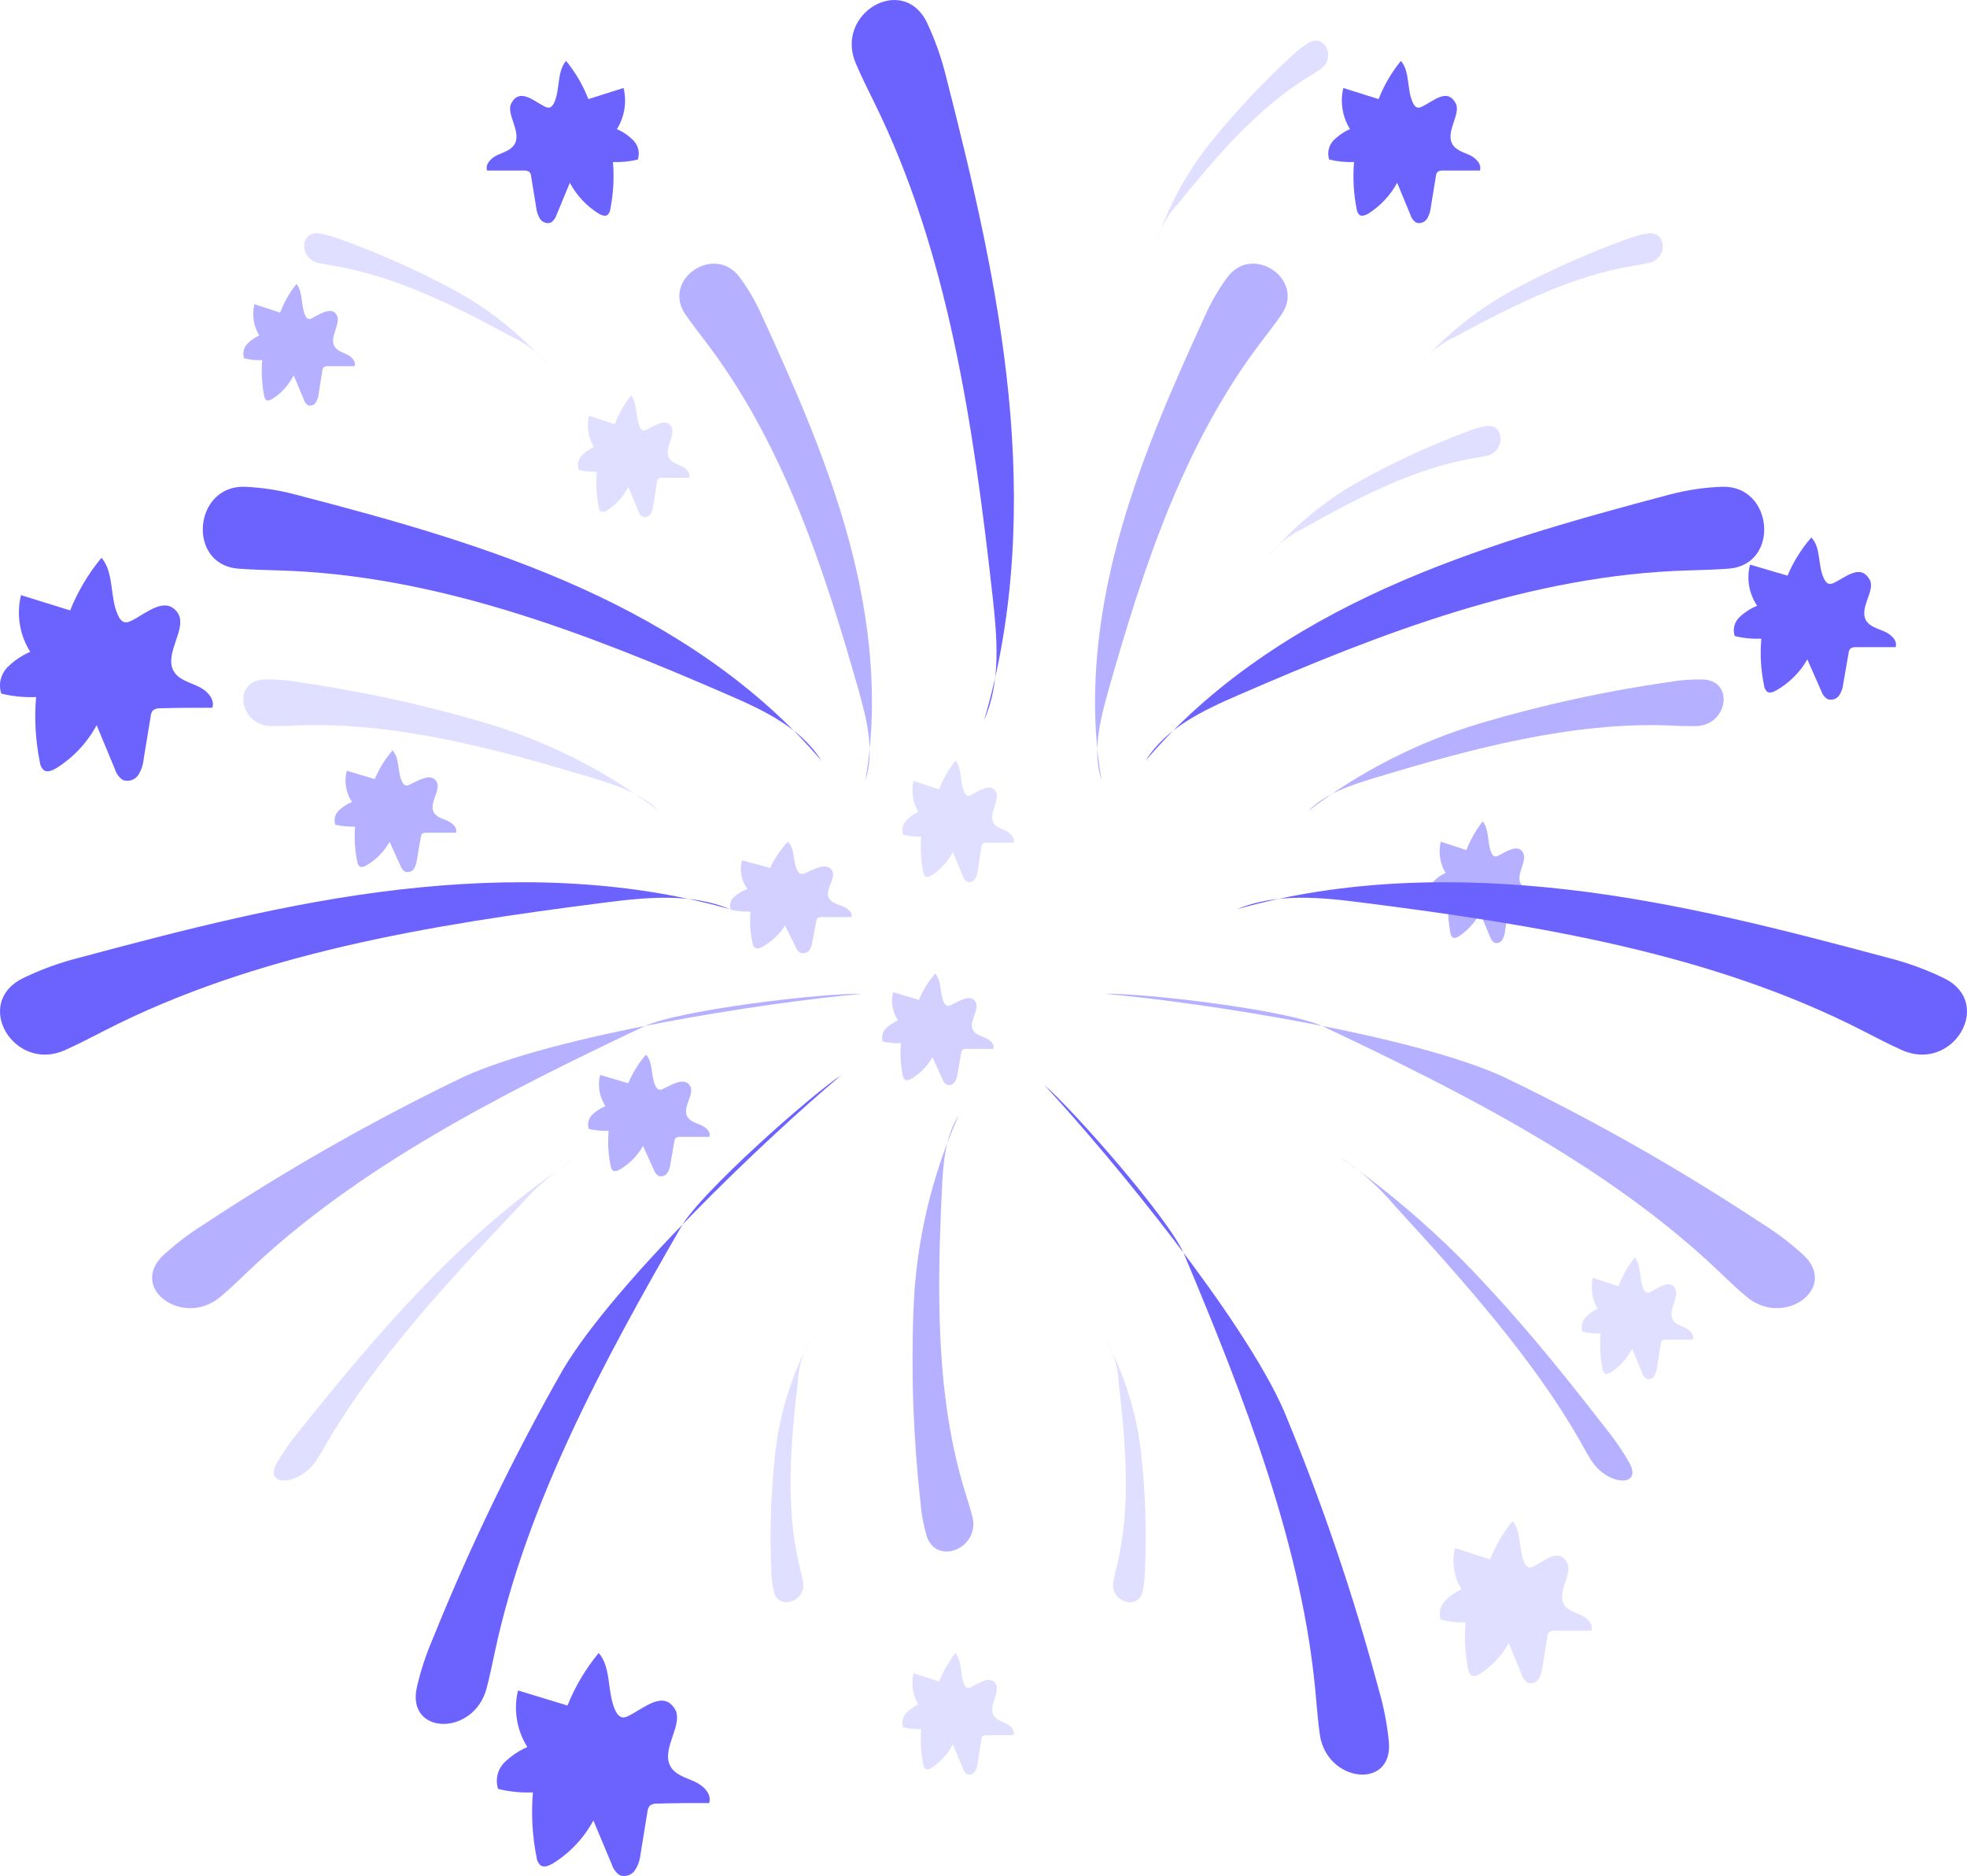 <?xml version="1.0" encoding="UTF-8"?> <svg xmlns="http://www.w3.org/2000/svg" width="194" height="185" viewBox="0 0 194 185" fill="none"> <path opacity="0.5" d="M72.929 27.311C70.426 24.01 65.254 27.581 67.592 30.992C68.202 31.883 68.874 32.753 69.505 33.573C77.21 43.637 81.203 55.862 84.647 67.936C85.484 70.938 86.301 74.069 85.34 77C86.715 69.147 85.826 61.044 83.747 53.341C81.668 45.638 78.431 38.275 75.09 31.002C74.508 29.701 73.783 28.463 72.929 27.311Z" fill="#6C63FF"></path> <path d="M24.145 48.002C19.085 47.838 18.418 55.665 23.477 56.075C24.803 56.178 26.149 56.208 27.424 56.249C42.999 56.68 57.734 62.404 71.892 68.558C75.363 70.066 78.976 71.769 81 75C74.614 67.502 66.215 62.004 57.279 57.973C48.343 53.942 38.82 51.285 29.307 48.813C27.621 48.352 25.89 48.08 24.145 48.002V48.002Z" fill="#6C63FF"></path> <path opacity="0.2" d="M26.046 67.005C22.878 67.124 23.595 71.584 26.784 71.604C27.611 71.604 28.448 71.604 29.235 71.544C38.911 71.159 48.827 73.809 58.433 76.717C60.795 77.429 63.286 78.249 65 80C59.898 76.09 54.115 73.143 47.94 71.307C41.857 69.505 35.648 68.15 29.365 67.252C28.27 67.061 27.158 66.978 26.046 67.005V67.005Z" fill="#6C63FF"></path> <path opacity="0.5" d="M91.387 151.442C92.326 154.465 96.705 152.682 95.902 149.558C95.694 148.742 95.433 147.936 95.193 147.16C92.284 137.779 92.419 127.411 92.899 117.255C93.024 114.766 93.201 112.116 94.547 110C91.877 115.987 90.371 122.398 90.104 128.913C89.844 135.325 90.071 141.747 90.782 148.127C90.869 149.249 91.072 150.359 91.387 151.442V151.442Z" fill="#6C63FF"></path> <path opacity="0.2" d="M31.559 23.027C29.582 22.693 29.437 25.509 31.403 25.934C31.921 26.045 32.438 26.136 32.935 26.217C38.991 27.23 44.788 30.126 50.367 33.154C51.8 33.793 53.049 34.771 54 36C51.355 32.95 48.158 30.403 44.57 28.486C41.035 26.6 37.364 24.969 33.587 23.605C32.931 23.35 32.252 23.157 31.559 23.027V23.027Z" fill="#6C63FF"></path> <path d="M2.183 96.504C-2.693 98.984 1.429 105.815 6.436 103.545C7.743 102.957 9.02 102.29 10.247 101.662C25.137 94.014 42.42 91.196 59.513 89.025C63.685 88.487 68.139 88.029 72 89.662C61.473 86.675 50.253 86.476 39.414 87.721C28.576 88.965 18.029 91.704 7.592 94.502C5.725 94.984 3.912 95.655 2.183 96.504V96.504Z" fill="#6C63FF"></path> <path opacity="0.5" d="M16.121 123.765C12.611 127.071 18.139 130.988 21.78 127.846C22.789 127.009 23.667 126.132 24.544 125.305C35.258 115.103 49.411 107.89 63.503 101.228C66.963 99.585 81.207 97.912 85 98.004C75.074 98.901 54.797 102.085 45.779 106.166C36.938 110.416 28.391 115.267 20.197 120.684C18.747 121.582 17.383 122.613 16.121 123.765V123.765Z" fill="#6C63FF"></path> <path d="M41.102 166.429C40.1 171.143 46.746 171.214 47.989 166.5C48.309 165.264 48.57 164.027 48.821 162.841C51.898 148.418 59.425 134.411 67.223 120.91C69.138 117.595 79.843 108.098 83 106C75.382 112.406 60.558 126.555 55.506 135.09C50.65 143.616 46.371 152.464 42.696 161.574C42.017 163.139 41.484 164.765 41.102 166.429V166.429Z" fill="#6C63FF"></path> <path d="M91.407 2.192C89.031 -2.643 82.262 1.332 84.418 6.287C84.977 7.586 85.606 8.855 86.205 10.063C93.503 24.828 96.009 41.91 97.886 58.703C98.345 62.819 98.745 67.214 97.067 71C100.122 60.661 100.532 49.622 99.474 38.933C98.415 28.244 95.929 17.815 93.294 7.496C92.841 5.67 92.209 3.893 91.407 2.192V2.192Z" fill="#6C63FF"></path> <path d="M53.7 10.492C53.824 10.566 53.964 10.608 54.108 10.614C54.377 10.614 54.556 10.35 54.666 10.107C55.254 8.799 54.915 7.065 55.832 6C56.754 7.134 57.496 8.406 58.034 9.772L61.501 8.677C61.667 9.363 61.694 10.076 61.581 10.774C61.468 11.471 61.217 12.137 60.844 12.733C61.455 12.997 62.009 13.38 62.478 13.858C62.713 14.1 62.877 14.403 62.953 14.735C63.029 15.066 63.013 15.412 62.906 15.734C62.104 15.927 61.279 16.009 60.455 15.978C60.584 17.527 60.496 19.087 60.196 20.611C60.188 20.726 60.157 20.839 60.106 20.941C60.055 21.044 59.984 21.135 59.897 21.21C59.648 21.372 59.309 21.21 59.05 21.068C57.854 20.326 56.871 19.277 56.2 18.026L54.905 21.159C54.809 21.48 54.609 21.759 54.337 21.95C54.14 22.018 53.926 22.017 53.729 21.947C53.533 21.877 53.364 21.743 53.251 21.565C53.035 21.205 52.906 20.798 52.873 20.378L52.384 17.387C52.38 17.234 52.324 17.087 52.225 16.971C52.082 16.855 51.899 16.8 51.717 16.819C50.491 16.819 49.266 16.819 48.04 16.819C47.831 16.16 48.478 15.541 49.106 15.268C49.734 14.994 50.471 14.771 50.79 14.152C51.428 12.895 49.794 11.111 50.481 10.097C51.298 8.697 52.633 9.955 53.7 10.492Z" fill="#6C63FF"></path> <path opacity="0.5" d="M121.074 27.311C123.576 24.01 128.745 27.581 126.408 30.992C125.798 31.883 125.126 32.753 124.496 33.573C116.794 43.637 112.793 55.862 109.361 67.936C108.513 70.938 107.696 74.069 108.658 77C107.283 69.147 108.182 61.044 110.26 53.341C112.338 45.638 115.574 38.275 118.913 31.002C119.495 29.701 120.219 28.463 121.074 27.311Z" fill="#6C63FF"></path> <path d="M169.85 48.002C174.911 47.838 175.589 55.665 170.518 56.075C169.192 56.178 167.856 56.208 166.581 56.249C150.995 56.68 136.268 62.404 122.109 68.558C118.637 70.066 115.024 71.769 113 75C119.376 67.502 127.777 62.004 136.724 57.973C145.671 53.942 155.185 51.285 164.658 48.772C166.355 48.322 168.097 48.065 169.85 48.002V48.002Z" fill="#6C63FF"></path> <path opacity="0.5" d="M167.958 67.005C171.117 67.124 170.409 71.584 167.22 71.604C166.393 71.604 165.556 71.604 164.758 71.544C155.081 71.159 145.175 73.809 135.568 76.717C133.206 77.429 130.714 78.249 129 80C134.103 76.09 139.886 73.143 146.062 71.307C152.145 69.504 158.354 68.149 164.639 67.252C165.734 67.061 166.846 66.978 167.958 67.005V67.005Z" fill="#6C63FF"></path> <path opacity="0.2" d="M162.432 23.027C164.42 22.693 164.564 25.509 162.598 25.934C162.08 26.045 161.562 26.136 161.055 26.217C155 27.23 149.213 30.126 143.633 33.154C142.2 33.793 140.951 34.771 140 36C142.643 32.948 145.84 30.401 149.43 28.486C152.962 26.6 156.629 24.969 160.403 23.605C161.06 23.353 161.739 23.159 162.432 23.027V23.027Z" fill="#6C63FF"></path> <path opacity="0.2" d="M112.687 156.971C112.23 158.862 109.436 157.921 109.808 155.971C109.903 155.471 110.02 154.971 110.137 154.501C111.561 148.721 111.04 142.451 110.328 136.33C110.276 134.805 109.819 133.317 109 132C110.917 135.542 112.12 139.387 112.549 143.341C112.975 147.207 113.1 151.098 112.921 154.981C112.909 155.65 112.831 156.316 112.687 156.971Z" fill="#6C63FF"></path> <path opacity="0.5" d="M160.656 144.176C162.123 146.721 158.52 146.549 156.935 143.994C156.512 143.328 156.138 142.651 155.764 141.974C151.294 134.158 144.482 126.442 137.631 118.979C136.005 117.042 134.107 115.364 132 114C137.375 117.745 142.33 122.087 146.776 126.947C151.176 131.673 155.065 136.592 158.874 141.5C159.525 142.351 160.12 143.245 160.656 144.176V144.176Z" fill="#6C63FF"></path> <path opacity="0.2" d="M27.355 144.176C25.838 146.721 29.575 146.549 31.215 143.994C31.642 143.328 32.039 142.651 32.416 141.974C37.04 134.158 44.087 126.442 51.185 118.979C52.864 117.042 54.823 115.364 57 114C51.448 117.744 46.326 122.079 41.724 126.927C37.172 131.653 33.15 136.571 29.219 141.48C28.538 142.337 27.916 143.238 27.355 144.176Z" fill="#6C63FF"></path> <path opacity="0.2" d="M76.33 156.971C76.786 158.862 79.565 157.921 79.204 155.971C79.109 155.471 78.982 154.971 78.865 154.501C77.454 148.721 77.964 142.451 78.685 136.33C78.739 134.807 79.191 133.32 80 132C78.087 135.542 76.885 139.387 76.457 143.341C76.029 147.207 75.901 151.098 76.076 154.981C76.094 155.651 76.18 156.317 76.33 156.971Z" fill="#6C63FF"></path> <path opacity="0.2" d="M146.506 42.027C148.401 41.693 148.54 44.517 146.655 44.942C146.159 45.053 145.663 45.134 145.187 45.215C139.384 46.227 133.829 49.131 128.482 52.146C127.105 52.785 125.908 53.766 125 55C127.535 51.95 130.598 49.401 134.037 47.481C137.423 45.597 140.941 43.97 144.562 42.614C145.189 42.352 145.84 42.155 146.506 42.027V42.027Z" fill="#6C63FF"></path> <path opacity="0.2" d="M129.053 4.228C130.674 3.239 131.824 5.722 130.252 6.81C129.829 7.096 129.407 7.354 128.994 7.611C124.032 10.687 119.984 15.385 116.172 20.113C115.138 21.207 114.392 22.543 114 24C115.227 20.293 117.118 16.843 119.581 13.822C121.997 10.852 124.624 8.062 127.442 5.474C127.938 5.008 128.478 4.591 129.053 4.228V4.228Z" fill="#6C63FF"></path> <path d="M191.817 96.504C196.693 98.984 192.571 105.815 187.564 103.545C186.257 102.957 184.97 102.29 183.753 101.662C168.853 94.014 151.58 91.196 134.487 89.025C130.315 88.487 125.861 88.029 122 89.662C132.527 86.675 143.737 86.476 154.586 87.721C165.434 88.965 175.961 91.704 186.408 94.502C188.275 94.986 190.087 95.657 191.817 96.504V96.504Z" fill="#6C63FF"></path> <path opacity="0.5" d="M177.879 123.772C181.388 127.073 175.863 130.986 172.223 127.847C171.215 127.012 170.338 126.136 169.461 125.31C158.724 115.111 144.609 107.877 130.495 101.223C127.036 99.583 112.801 97.912 109 98.004C118.931 98.9 139.195 102.079 148.208 106.155C157.045 110.4 165.587 115.244 173.776 120.654C175.237 121.562 176.61 122.606 177.879 123.772V123.772Z" fill="#6C63FF"></path> <path d="M136.98 171.779C137.41 176.548 130.8 175.803 130.16 170.984C129.99 169.727 129.89 168.469 129.78 167.282C128.52 152.684 122.78 137.946 116.78 123.67C115.29 120.169 105.87 109.465 103 107C109.75 114.274 122.67 130.069 126.62 139.103C130.37 148.109 133.514 157.358 136.03 166.789C136.5 168.419 136.818 170.09 136.98 171.779V171.779Z" fill="#6C63FF"></path> <path d="M140.291 10.492C140.167 10.567 140.027 10.609 139.882 10.614C139.623 10.614 139.444 10.35 139.334 10.107C138.737 8.799 139.075 7.065 138.169 6C137.247 7.134 136.504 8.406 135.967 9.772L132.49 8.677C132.326 9.363 132.3 10.076 132.413 10.773C132.526 11.47 132.776 12.136 133.147 12.733C132.538 13 131.983 13.382 131.513 13.858C131.281 14.102 131.119 14.405 131.045 14.736C130.971 15.067 130.988 15.413 131.095 15.734C131.897 15.927 132.722 16.009 133.546 15.978C133.412 17.527 133.5 19.088 133.805 20.611C133.813 20.726 133.843 20.839 133.895 20.941C133.946 21.044 134.017 21.135 134.104 21.21C134.353 21.372 134.692 21.21 134.951 21.068C136.141 20.319 137.122 19.272 137.8 18.026L139.095 21.159C139.184 21.484 139.386 21.765 139.663 21.95C139.861 22.018 140.074 22.017 140.271 21.947C140.468 21.877 140.636 21.743 140.749 21.565C140.961 21.203 141.09 20.797 141.128 20.378L141.616 17.387C141.62 17.234 141.676 17.087 141.775 16.971C141.919 16.855 142.101 16.8 142.284 16.819C143.509 16.819 144.734 16.819 145.96 16.819C146.169 16.16 145.522 15.541 144.894 15.268C144.266 14.994 143.519 14.771 143.21 14.152C142.572 12.895 144.206 11.111 143.519 10.097C142.702 8.697 141.397 9.955 140.291 10.492Z" fill="#6C63FF"></path> <path opacity="0.2" d="M151.299 154.444C151.176 154.521 151.036 154.566 150.891 154.576C150.622 154.576 150.442 154.302 150.333 154.058C149.745 152.749 150.084 151.015 149.177 150C148.25 151.129 147.504 152.399 146.964 153.764L143.496 152.668C143.33 153.355 143.303 154.069 143.416 154.766C143.529 155.464 143.78 156.131 144.154 156.727C143.543 156.995 142.988 157.381 142.52 157.863C142.286 158.104 142.123 158.405 142.047 158.735C141.972 159.064 141.987 159.408 142.091 159.73C142.893 159.931 143.718 160.016 144.543 159.983C144.415 161.533 144.502 163.094 144.802 164.62C144.823 164.848 144.93 165.059 145.101 165.208C145.242 165.265 145.395 165.281 145.544 165.256C145.693 165.231 145.833 165.166 145.948 165.066C147.144 164.324 148.127 163.274 148.798 162.023L150.094 165.168C150.188 165.49 150.393 165.768 150.672 165.949C150.867 166.017 151.078 166.017 151.273 165.949C151.468 165.881 151.635 165.749 151.748 165.573C151.963 165.209 152.095 164.8 152.137 164.376L152.615 161.393C152.621 161.237 152.677 161.088 152.774 160.967C152.923 160.854 153.107 160.799 153.293 160.815C154.508 160.815 155.734 160.815 156.96 160.815C157.169 160.146 156.521 159.537 155.894 159.253C155.266 158.969 154.528 158.766 154.209 158.147C153.572 156.879 155.206 155.103 154.518 154.038C153.701 152.648 152.366 153.906 151.299 154.444Z" fill="#6C63FF"></path> <path d="M180.921 57.455C180.788 57.529 180.638 57.571 180.485 57.577C180.198 57.577 180.007 57.303 179.89 57.059C179.263 55.761 179.624 54.015 178.646 53C177.665 54.132 176.873 55.402 176.297 56.765L172.599 55.679C172.422 56.366 172.393 57.08 172.514 57.778C172.634 58.475 172.902 59.143 173.3 59.739C172.649 60.004 172.057 60.386 171.557 60.865C171.306 61.105 171.131 61.407 171.05 61.737C170.969 62.067 170.987 62.412 171.1 62.733C171.955 62.934 172.835 63.019 173.715 62.986C173.578 64.537 173.671 66.099 173.991 67.624C174 67.74 174.032 67.852 174.087 67.955C174.142 68.058 174.218 68.149 174.31 68.223C174.576 68.386 174.937 68.223 175.213 68.071C176.491 67.331 177.54 66.281 178.253 65.026L179.635 68.162C179.735 68.482 179.949 68.759 180.24 68.944C180.449 69.016 180.678 69.019 180.889 68.95C181.099 68.882 181.279 68.747 181.399 68.568C181.629 68.208 181.767 67.802 181.803 67.381L182.324 64.387C182.328 64.234 182.388 64.087 182.494 63.971C182.646 63.854 182.841 63.799 183.036 63.819C184.343 63.819 185.65 63.819 186.957 63.819C187.18 63.159 186.49 62.54 185.82 62.256C185.15 61.972 184.364 61.769 184.024 61.15C183.344 59.891 185.087 58.105 184.353 57.09C183.482 55.618 182.079 56.887 180.921 57.455Z" fill="#6C63FF"></path> <path d="M62.026 169.19C61.854 169.295 61.657 169.354 61.456 169.361C61.086 169.361 60.836 168.99 60.675 168.648C59.855 166.853 60.325 164.515 59.054 163C57.763 164.557 56.724 166.307 55.972 168.187L51.089 166.702C50.863 167.646 50.828 168.626 50.987 169.585C51.145 170.543 51.493 171.459 52.01 172.28C51.157 172.652 50.38 173.18 49.718 173.835C49.395 174.17 49.169 174.588 49.065 175.042C48.961 175.497 48.982 175.971 49.128 176.414C50.25 176.687 51.406 176.802 52.56 176.755C52.379 178.895 52.501 181.05 52.92 183.156C52.932 183.312 52.976 183.465 53.048 183.605C53.12 183.744 53.22 183.868 53.34 183.968C53.691 184.189 54.161 183.968 54.521 183.768C56.203 182.729 57.584 181.266 58.524 179.524L60.335 183.848C60.469 184.291 60.752 184.674 61.136 184.932C61.411 185.025 61.709 185.023 61.983 184.926C62.256 184.83 62.49 184.645 62.647 184.4C62.953 183.905 63.139 183.345 63.187 182.764L63.858 178.651C63.875 178.438 63.955 178.236 64.088 178.069C64.291 177.908 64.55 177.832 64.808 177.858C66.519 177.808 68.23 177.798 69.942 177.808C70.242 176.895 69.331 176.043 68.451 175.661C67.57 175.28 66.539 174.989 66.099 174.136C65.198 172.391 67.51 169.973 66.529 168.478C65.398 166.702 63.527 168.438 62.026 169.19Z" fill="#6C63FF"></path> <path d="M12.982 61.202C12.807 61.308 12.607 61.367 12.402 61.372C12.042 61.372 11.782 61.001 11.632 60.659C10.802 58.86 11.282 56.518 10.011 55C8.718 56.56 7.675 58.313 6.92 60.196L2.069 58.689C1.839 59.634 1.802 60.616 1.958 61.576C2.114 62.536 2.462 63.455 2.979 64.277C2.129 64.65 1.356 65.178 0.698 65.835C0.382 66.171 0.162 66.587 0.061 67.038C-0.039 67.489 -0.016 67.959 0.128 68.398C1.25 68.672 2.405 68.787 3.559 68.74C3.377 70.884 3.502 73.044 3.929 75.153C3.955 75.467 4.102 75.76 4.339 75.967C4.699 76.198 5.17 75.967 5.53 75.766C7.211 74.725 8.591 73.259 9.531 71.514L11.332 75.846C11.464 76.294 11.751 76.679 12.142 76.932C12.416 77.024 12.713 77.023 12.986 76.928C13.259 76.834 13.493 76.651 13.652 76.409C13.955 75.908 14.136 75.344 14.183 74.76L14.863 70.639C14.873 70.427 14.95 70.222 15.083 70.057C15.29 69.9 15.546 69.825 15.803 69.846C17.514 69.795 19.224 69.785 20.945 69.795C21.235 68.881 20.325 68.026 19.454 67.644C18.584 67.262 17.534 66.971 17.094 66.117C16.203 64.368 18.514 61.945 17.534 60.448C16.343 58.719 14.473 60.448 12.982 61.202Z" fill="#6C63FF"></path> <path opacity="0.2" d="M162.793 127.393C162.701 127.442 162.601 127.474 162.498 127.485C162.403 127.462 162.316 127.413 162.243 127.345C162.171 127.276 162.117 127.19 162.085 127.094C161.652 126.114 161.908 124.835 161.239 124C160.564 124.852 160.02 125.808 159.626 126.836L157.089 126.011C156.972 126.526 156.955 127.06 157.038 127.583C157.121 128.105 157.302 128.605 157.571 129.053C157.127 129.259 156.723 129.549 156.38 129.909C156.21 130.09 156.091 130.316 156.035 130.564C155.98 130.811 155.99 131.07 156.066 131.311C156.65 131.465 157.254 131.528 157.856 131.497C157.763 132.666 157.829 133.843 158.052 134.993C158.058 135.078 158.081 135.161 158.118 135.237C158.155 135.314 158.206 135.381 158.269 135.436C158.456 135.56 158.692 135.436 158.888 135.333C159.762 134.76 160.479 133.961 160.973 133.013L161.957 135.374C162.021 135.616 162.168 135.825 162.37 135.962C162.514 136.013 162.671 136.013 162.815 135.96C162.959 135.908 163.083 135.807 163.166 135.673C163.323 135.4 163.417 135.093 163.442 134.776L163.796 132.528C163.804 132.415 163.845 132.306 163.914 132.219C163.965 132.174 164.025 132.14 164.089 132.121C164.154 132.101 164.221 132.096 164.288 132.105C165.186 132.105 166.081 132.105 166.972 132.105C167.12 131.61 166.648 131.146 166.186 130.93C165.723 130.713 165.202 130.569 164.956 130.094C164.494 129.146 165.704 127.826 165.192 127.001C164.681 126.176 163.57 126.98 162.793 127.393Z" fill="#6C63FF"></path> <path opacity="0.2" d="M95.793 166.368C95.705 166.428 95.603 166.46 95.498 166.46C95.301 166.46 95.174 166.265 95.095 166.08C94.662 165.054 94.908 163.832 94.239 163C93.569 163.851 93.025 164.803 92.627 165.824L90.099 165.002C89.973 165.522 89.95 166.064 90.031 166.593C90.112 167.123 90.296 167.63 90.571 168.083C90.13 168.288 89.728 168.573 89.382 168.925C89.21 169.106 89.09 169.334 89.035 169.582C88.979 169.83 88.99 170.089 89.067 170.331C89.653 170.474 90.255 170.537 90.857 170.516C90.765 171.68 90.831 172.852 91.053 173.997C91.059 174.082 91.081 174.165 91.119 174.241C91.156 174.316 91.207 174.384 91.27 174.438C91.456 174.562 91.702 174.438 91.889 174.326C92.765 173.759 93.484 172.962 93.974 172.015L94.957 174.367C95.02 174.612 95.167 174.824 95.37 174.962C95.515 175.013 95.671 175.013 95.816 174.961C95.96 174.909 96.083 174.808 96.167 174.675C96.323 174.403 96.418 174.097 96.442 173.781L96.796 171.543C96.804 171.427 96.845 171.316 96.914 171.225C97.024 171.146 97.155 171.106 97.288 171.112C98.183 171.112 99.078 171.112 99.972 171.112C100.12 170.609 99.648 170.147 99.196 169.941C98.743 169.736 98.212 169.571 97.966 169.109C97.494 168.165 98.704 166.85 98.193 166.029C97.681 165.208 96.58 165.957 95.793 166.368Z" fill="#6C63FF"></path> <path opacity="0.5" d="M30.788 31.368C30.701 31.429 30.598 31.462 30.493 31.46C30.297 31.46 30.169 31.255 30.09 31.081C29.657 30.054 29.903 28.832 29.244 28C28.566 28.846 28.022 29.799 27.631 30.824L25.093 30.002C24.966 30.523 24.944 31.065 25.026 31.595C25.109 32.125 25.296 32.632 25.575 33.083C25.127 33.282 24.72 33.568 24.374 33.925C24.205 34.108 24.087 34.336 24.033 34.584C23.979 34.832 23.992 35.091 24.069 35.332C24.656 35.476 25.258 35.538 25.86 35.517C25.765 36.68 25.828 37.852 26.047 38.998C26.053 39.083 26.075 39.166 26.112 39.241C26.149 39.317 26.201 39.385 26.263 39.439C26.45 39.562 26.696 39.439 26.883 39.326C27.763 38.764 28.483 37.966 28.969 37.016L29.952 39.367C30.017 39.614 30.168 39.826 30.375 39.963C30.518 40.013 30.674 40.012 30.816 39.96C30.959 39.908 31.081 39.808 31.162 39.675C31.319 39.404 31.413 39.098 31.438 38.782L31.792 36.544C31.8 36.427 31.841 36.316 31.91 36.225C32.02 36.147 32.151 36.107 32.284 36.112C33.179 36.112 34.074 36.112 34.97 36.112C35.127 35.609 34.645 35.147 34.192 34.942C33.74 34.736 33.209 34.572 32.963 34.11C32.49 33.165 33.7 31.851 33.189 31.029C32.677 30.208 31.576 30.968 30.788 31.368Z" fill="#6C63FF"></path> <path opacity="0.5" d="M65.415 107.368C65.315 107.427 65.2 107.459 65.082 107.46C64.878 107.46 64.728 107.255 64.642 107.08C64.17 106.053 64.438 104.832 63.719 104C62.983 104.848 62.389 105.801 61.959 106.823L59.189 106.002C59.057 106.523 59.035 107.064 59.126 107.593C59.216 108.122 59.416 108.629 59.715 109.082C59.229 109.279 58.788 109.565 58.416 109.924C58.23 110.106 58.099 110.333 58.038 110.581C57.977 110.829 57.989 111.089 58.073 111.331C58.713 111.474 59.37 111.536 60.026 111.515C59.923 112.675 59.991 113.844 60.23 114.986C60.246 115.159 60.331 115.321 60.467 115.437C60.671 115.56 60.939 115.437 61.143 115.324C62.099 114.758 62.884 113.961 63.419 113.014L64.492 115.365C64.569 115.609 64.732 115.82 64.954 115.961C65.109 116.013 65.279 116.013 65.435 115.961C65.591 115.909 65.724 115.807 65.812 115.673C65.987 115.403 66.093 115.097 66.124 114.78L66.51 112.542C66.514 112.425 66.559 112.313 66.639 112.224C66.757 112.142 66.901 112.102 67.047 112.111C68.023 112.111 69 112.111 69.966 112.111C70.138 111.608 69.623 111.146 69.118 110.94C68.614 110.735 68.045 110.571 67.776 110.109C67.272 109.164 68.592 107.85 68.023 107.029C67.454 106.207 66.263 106.967 65.415 107.368Z" fill="#6C63FF"></path> <path opacity="0.5" d="M40.411 77.369C40.315 77.429 40.203 77.461 40.089 77.462C39.874 77.462 39.735 77.256 39.649 77.081C39.177 76.054 39.445 74.832 38.716 74C37.984 74.851 37.391 75.804 36.956 76.825L34.199 76.003C34.062 76.523 34.037 77.065 34.126 77.594C34.214 78.124 34.415 78.631 34.714 79.084C34.231 79.286 33.791 79.572 33.416 79.927C33.229 80.108 33.099 80.336 33.038 80.584C32.977 80.832 32.989 81.092 33.073 81.334C33.712 81.477 34.369 81.539 35.025 81.519C34.925 82.68 34.997 83.849 35.24 84.99C35.246 85.077 35.269 85.162 35.31 85.239C35.35 85.317 35.407 85.386 35.476 85.442C35.68 85.566 35.948 85.442 36.152 85.329C37.108 84.763 37.892 83.966 38.426 83.018L39.499 85.371C39.569 85.612 39.73 85.82 39.949 85.956C40.105 86.012 40.277 86.015 40.435 85.964C40.593 85.914 40.728 85.813 40.818 85.679C40.989 85.407 41.092 85.101 41.119 84.785L41.505 82.546C41.513 82.43 41.558 82.319 41.634 82.227C41.753 82.149 41.896 82.109 42.041 82.114C43.017 82.114 43.994 82.114 44.97 82.114C45.131 81.611 44.616 81.149 44.123 80.944C43.629 80.738 43.05 80.574 42.782 80.112C42.267 79.166 43.586 77.852 43.028 77.03C42.47 76.208 41.269 76.968 40.411 77.369Z" fill="#6C63FF"></path> <path opacity="0.5" d="M147.793 84.369C147.705 84.427 147.603 84.46 147.498 84.462C147.301 84.462 147.174 84.256 147.085 84.081C146.662 83.054 146.908 81.832 146.239 81C145.569 81.851 145.025 82.804 144.627 83.825L142.099 83.003C141.974 83.523 141.951 84.065 142.032 84.594C142.113 85.124 142.297 85.631 142.571 86.084C142.126 86.281 141.721 86.567 141.382 86.927C141.21 87.108 141.09 87.336 141.035 87.584C140.979 87.832 140.99 88.092 141.067 88.334C141.653 88.477 142.255 88.539 142.857 88.519C142.765 89.68 142.831 90.849 143.053 91.99C143.058 92.077 143.08 92.162 143.117 92.239C143.155 92.317 143.206 92.386 143.27 92.442C143.456 92.566 143.702 92.442 143.889 92.329C144.762 91.758 145.48 90.963 145.974 90.018L146.957 92.371C147.022 92.612 147.169 92.82 147.37 92.956C147.513 93.012 147.67 93.015 147.815 92.964C147.96 92.914 148.084 92.813 148.167 92.679C148.323 92.407 148.418 92.101 148.442 91.785L148.796 89.546C148.804 89.43 148.845 89.319 148.914 89.227C149.023 89.146 149.155 89.106 149.288 89.114H151.972C152.12 88.621 151.648 88.159 151.196 87.954C150.743 87.748 150.212 87.584 149.966 87.122C149.494 86.177 150.704 84.862 150.193 84.04C149.681 83.219 148.58 83.968 147.793 84.369Z" fill="#6C63FF"></path> <path opacity="0.2" d="M95.793 78.393C95.701 78.444 95.601 78.475 95.498 78.486C95.301 78.486 95.173 78.279 95.094 78.094C94.662 77.114 94.908 75.835 94.239 75C93.564 75.852 93.02 76.808 92.626 77.836L90.098 77.011C89.978 77.525 89.958 78.06 90.039 78.582C90.12 79.105 90.301 79.605 90.57 80.053C90.129 80.263 89.726 80.552 89.38 80.909C89.21 81.09 89.091 81.316 89.035 81.564C88.98 81.811 88.99 82.07 89.066 82.311C89.65 82.465 90.254 82.528 90.856 82.497C90.763 83.666 90.829 84.843 91.052 85.993C91.058 86.078 91.081 86.161 91.118 86.237C91.155 86.314 91.206 86.381 91.269 86.436C91.456 86.56 91.701 86.436 91.888 86.333C92.765 85.764 93.484 84.964 93.973 84.013L94.957 86.374C95.022 86.616 95.168 86.825 95.37 86.962C95.514 87.013 95.671 87.013 95.815 86.96C95.959 86.908 96.083 86.807 96.166 86.673C96.322 86.404 96.416 86.1 96.442 85.786L96.796 83.538C96.802 83.421 96.844 83.31 96.914 83.219C97.019 83.131 97.154 83.09 97.288 83.105C98.186 83.105 99.081 83.105 99.972 83.105C100.12 82.61 99.648 82.146 99.195 81.93C98.743 81.713 98.212 81.569 97.966 81.105C97.494 80.146 98.704 78.826 98.192 78.011C97.681 77.197 96.579 77.98 95.793 78.393Z" fill="#6C63FF"></path> <path opacity="0.3" d="M79.41 86.099C79.312 86.149 79.202 86.178 79.088 86.184C78.874 86.184 78.734 85.996 78.638 85.826C78.166 84.931 78.445 83.772 77.715 83C76.981 83.779 76.388 84.653 75.956 85.591L73.188 84.837C73.055 85.315 73.034 85.811 73.124 86.297C73.214 86.782 73.415 87.247 73.713 87.663C73.227 87.843 72.786 88.106 72.415 88.436C72.229 88.601 72.099 88.808 72.038 89.034C71.978 89.26 71.989 89.496 72.072 89.717C72.71 89.856 73.367 89.916 74.024 89.896C73.924 90.961 73.996 92.033 74.239 93.08C74.244 93.158 74.268 93.234 74.308 93.304C74.349 93.374 74.406 93.435 74.475 93.485C74.587 93.524 74.709 93.537 74.828 93.52C74.947 93.503 75.059 93.459 75.151 93.391C76.103 92.867 76.887 92.137 77.425 91.271L78.498 93.428C78.569 93.65 78.729 93.841 78.949 93.965C79.106 94.011 79.275 94.012 79.432 93.966C79.589 93.92 79.724 93.83 79.818 93.711C79.989 93.462 80.092 93.181 80.118 92.891L80.505 90.838C80.513 90.731 80.558 90.629 80.633 90.546C80.689 90.504 80.754 90.474 80.825 90.456C80.895 90.438 80.969 90.433 81.041 90.442C82.017 90.442 82.994 90.442 83.97 90.442C84.131 89.99 83.616 89.566 83.122 89.378C82.629 89.189 82.049 89.038 81.781 88.615C81.266 87.748 82.586 86.542 82.028 85.788C81.47 85.035 80.269 85.722 79.41 86.099Z" fill="#6C63FF"></path> <path opacity="0.2" d="M63.797 42.37C63.706 42.43 63.6 42.462 63.492 42.462C63.305 42.462 63.167 42.257 63.089 42.082C62.656 41.055 62.902 39.832 62.242 39C61.568 39.849 61.023 40.802 60.629 41.825L58.09 41.004C57.963 41.524 57.941 42.067 58.024 42.597C58.107 43.127 58.294 43.634 58.572 44.086C58.125 44.285 57.717 44.571 57.372 44.928C57.204 45.112 57.087 45.34 57.033 45.588C56.98 45.836 56.991 46.094 57.067 46.336C57.653 46.479 58.255 46.541 58.858 46.521C58.762 47.682 58.825 48.851 59.044 49.993C59.048 50.079 59.069 50.163 59.106 50.239C59.144 50.315 59.197 50.382 59.261 50.435C59.364 50.478 59.475 50.491 59.584 50.473C59.694 50.455 59.796 50.406 59.881 50.332C60.758 49.765 61.477 48.968 61.967 48.021L62.951 50.373C63.018 50.616 63.169 50.825 63.374 50.959C63.516 51.012 63.671 51.014 63.814 50.963C63.957 50.913 64.079 50.814 64.161 50.682C64.321 50.411 64.419 50.105 64.447 49.788L64.791 47.548C64.798 47.432 64.84 47.321 64.909 47.23C65.014 47.142 65.149 47.101 65.283 47.117H67.969C68.126 46.623 67.654 46.161 67.192 45.956C66.729 45.75 66.208 45.586 65.962 45.123C65.499 44.178 66.7 42.863 66.188 42.041C65.676 41.219 64.574 41.969 63.797 42.37Z" fill="#6C63FF"></path> <path opacity="0.3" d="M93.797 99.11C93.701 99.156 93.598 99.185 93.492 99.195C93.398 99.172 93.312 99.128 93.242 99.065C93.171 99.002 93.118 98.923 93.088 98.835C92.655 97.89 92.901 96.766 92.242 96C91.563 96.778 91.018 97.656 90.628 98.599L88.089 97.843C87.968 98.315 87.949 98.805 88.032 99.285C88.115 99.764 88.298 100.222 88.571 100.631C88.125 100.821 87.718 101.087 87.371 101.416C87.204 101.584 87.087 101.792 87.034 102.018C86.98 102.244 86.991 102.481 87.066 102.701C87.65 102.843 88.254 102.9 88.857 102.871C88.76 103.943 88.823 105.021 89.044 106.076C89.061 106.232 89.138 106.377 89.26 106.482C89.447 106.595 89.693 106.482 89.88 106.387C90.757 105.866 91.476 105.133 91.966 104.261L92.95 106.425C93.024 106.646 93.173 106.836 93.374 106.964C93.516 107.012 93.672 107.012 93.815 106.964C93.958 106.916 94.08 106.823 94.161 106.699C94.321 106.45 94.419 106.169 94.446 105.877L94.8 103.817C94.802 103.711 94.844 103.61 94.918 103.533C94.97 103.492 95.03 103.461 95.094 103.443C95.158 103.425 95.226 103.42 95.292 103.429C96.188 103.429 97.074 103.429 97.969 103.429C98.126 102.975 97.654 102.55 97.192 102.352C96.729 102.153 96.208 102.021 95.962 101.586C95.499 100.716 96.7 99.507 96.188 98.751C95.676 97.994 94.574 98.732 93.797 99.11Z" fill="#6C63FF"></path> </svg> 